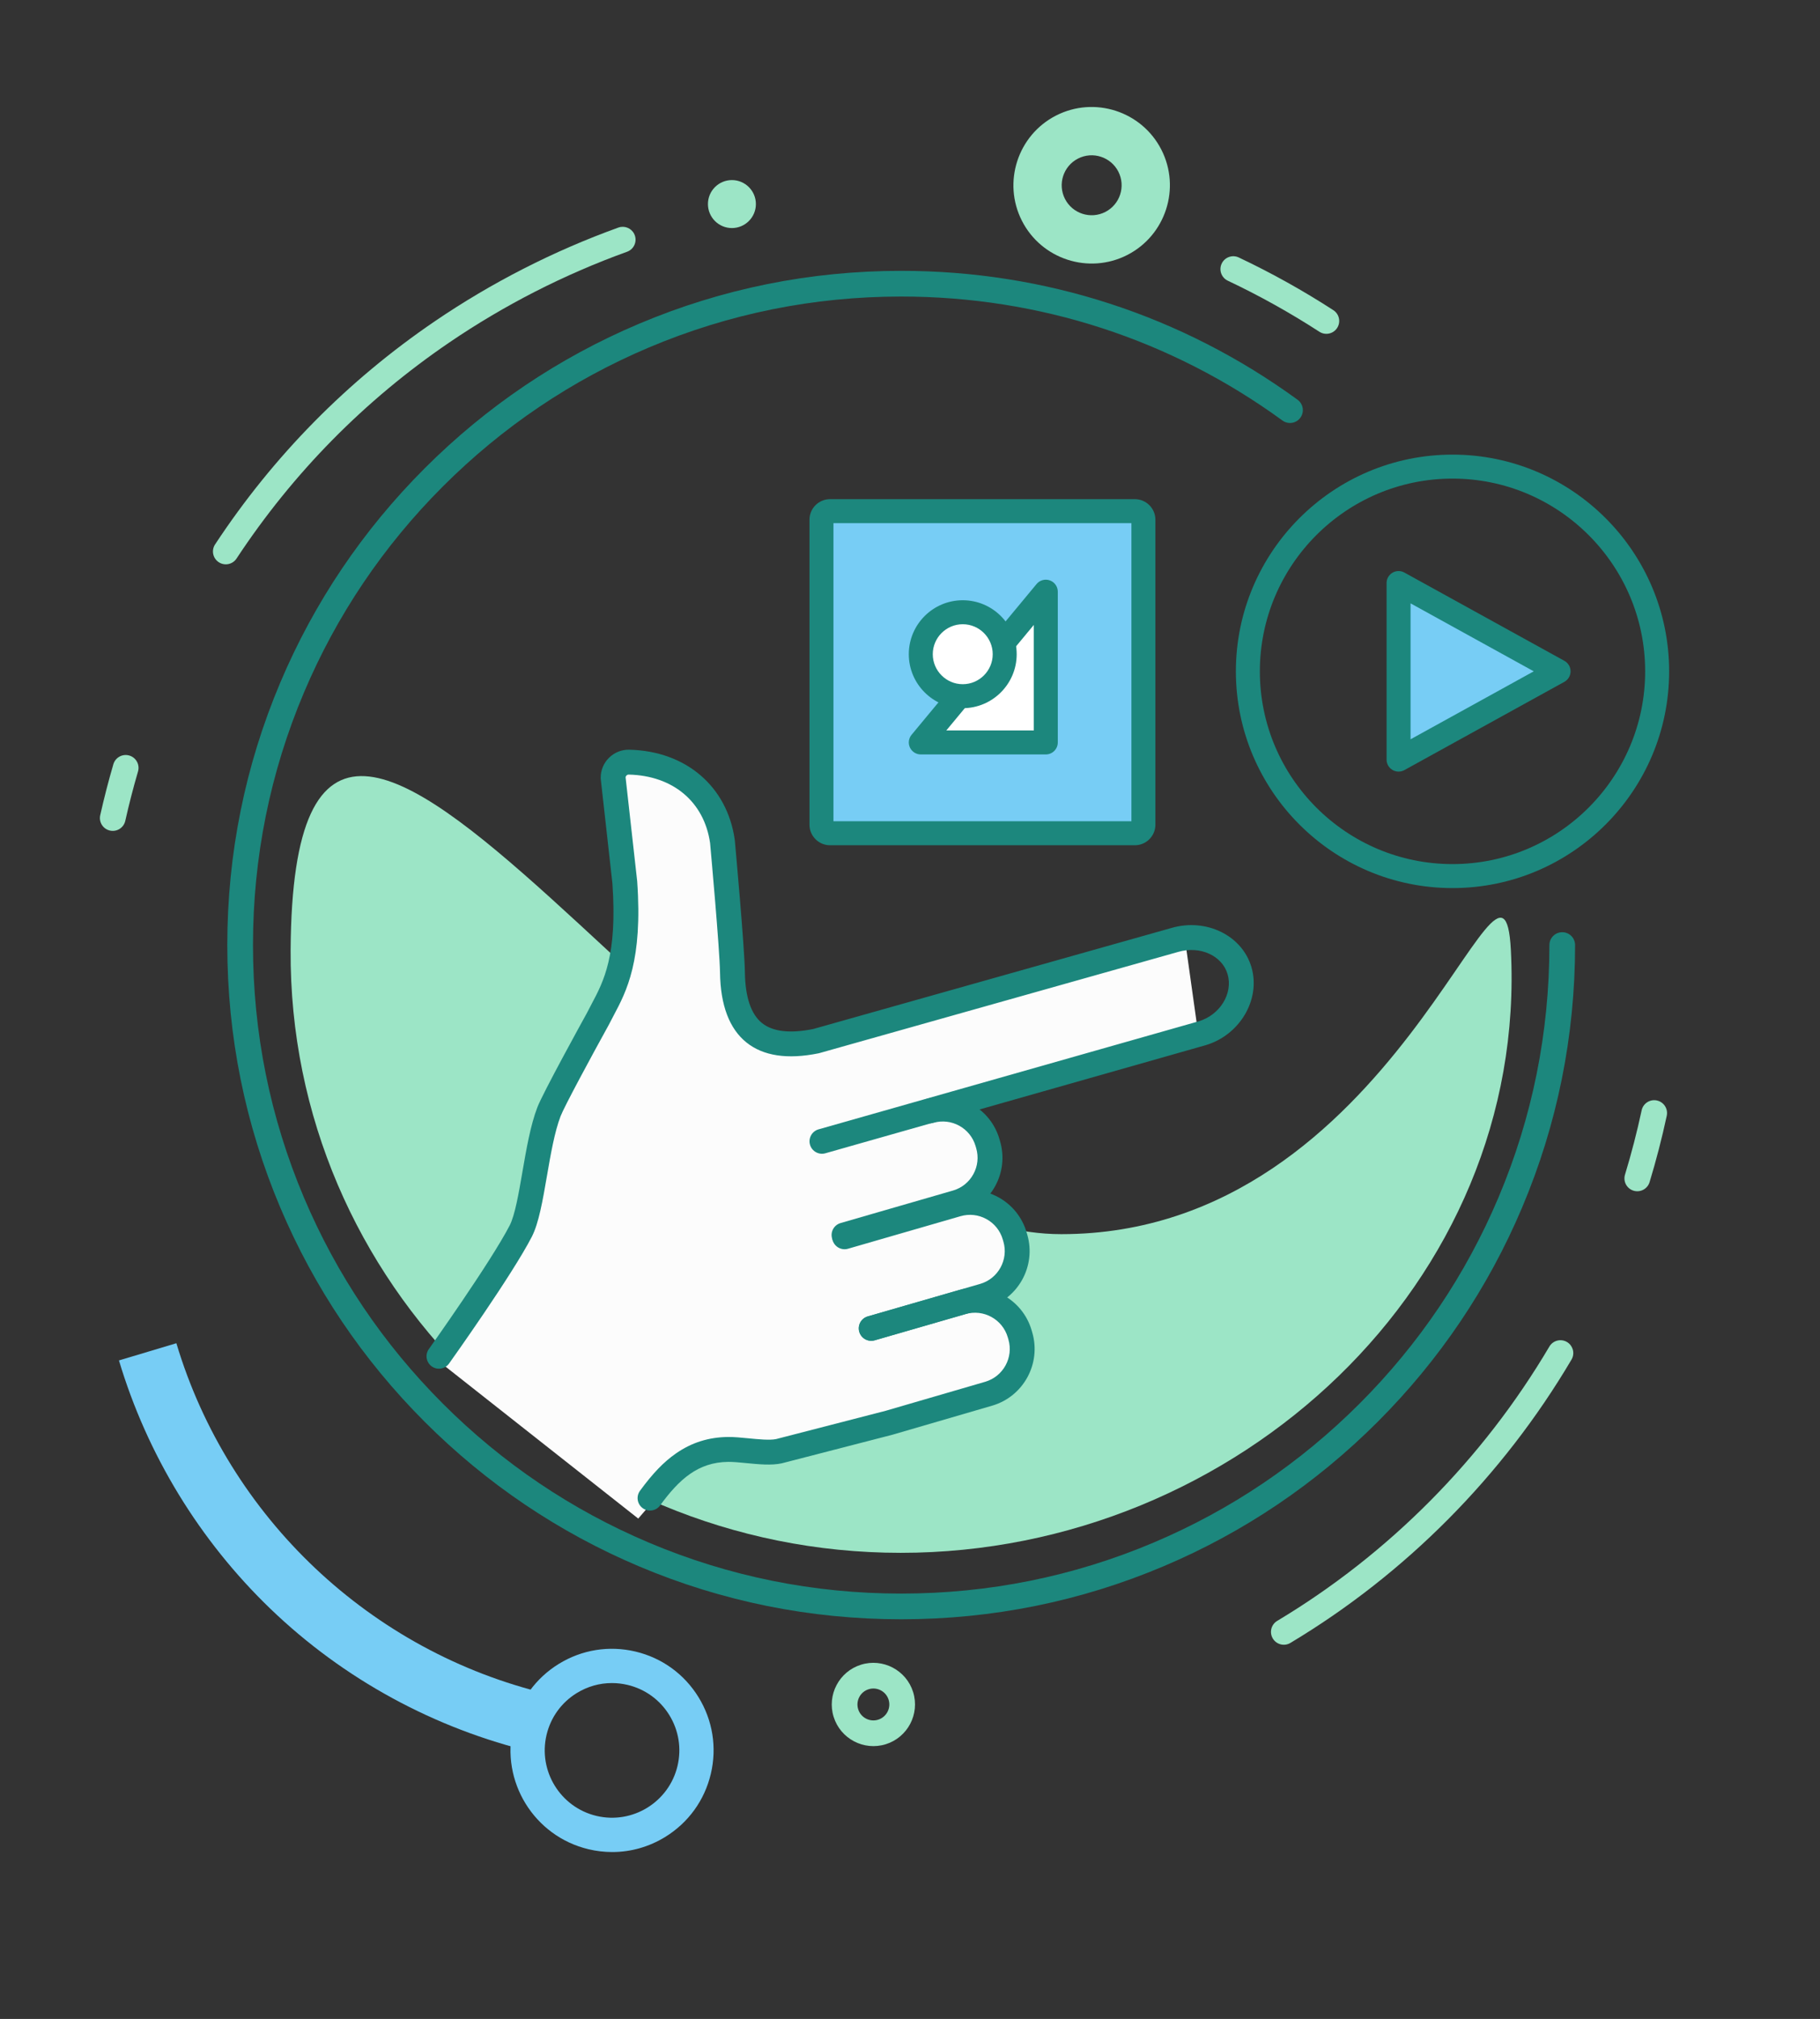 <?xml version="1.0" encoding="utf-8"?>
<!-- Generator: Adobe Illustrator 23.0.0, SVG Export Plug-In . SVG Version: 6.00 Build 0)  -->
<svg version="1.1" id="Layer_1" xmlns="http://www.w3.org/2000/svg" xmlns:xlink="http://www.w3.org/1999/xlink" x="0px" y="0px"
	 width="1062.803px" height="1178.394px" viewBox="0 0 1062.803 1178.394" enable-background="new 0 0 1062.803 1178.394"
	 xml:space="preserve">
<rect x="0" y="0" width="1062.803" height="1178.394" fill="#333333" stroke="none"/>
<rect x="477.202" y="298.572" fill="#77CDF5" width="192.549" height="185.577"/>
<polygon fill="#77CDF5" points="814.765,343.192 814.765,440.348 909.075,391.77 "/>
<polygon fill="#FFFFFF" points="607.385,352.159 537.702,431.509 609.92,431.509 "/>
<g>
	<path fill="#9CE5C6" d="M169.709,554.442c-1.187,194.349,159.513,351.906,356.283,351.906
		s366.361-157.809,356.283-351.906c-4.609-88.773-65.803,165.906-262.573,165.906S171.553,252.613,169.709,554.442z"/>
	<polygon fill="#FCFCFC" points="254.702,793.348 306.702,715.348 321.702,645.348 364.702,551.348 355.702,443.348 
		372.702,443.348 409.702,463.348 419.702,486.348 429.702,583.348 442.702,602.348 479.702,606.348 691.702,546.348 
		699.702,603.348 562.202,642.087 573.702,664.348 569.181,697.123 593.519,717.404 591.702,738.348 574.702,757.348 
		591.702,769.348 595.702,799.348 579.702,816.348 450.702,849.348 404.702,849.348 372.702,886.348 	"/>
	<path fill="#1C877D" d="M132.73,551.607c0,53.123,10.406,104.66,30.928,153.18
		c19.821,46.862,48.194,88.946,84.332,125.085c36.138,36.139,78.223,64.512,125.085,84.333
		c48.52,20.522,100.058,30.928,153.18,30.928c53.123,0,104.66-10.406,153.18-30.928
		c46.862-19.821,88.946-48.194,125.085-84.333c36.139-36.138,64.512-78.223,84.333-125.085
		c20.523-48.52,30.928-100.058,30.928-153.18c0-4.142-3.358-7.5-7.5-7.5s-7.5,3.358-7.5,7.5
		c0,51.104-10.007,100.675-29.743,147.337c-19.065,45.074-46.359,85.556-81.124,120.321
		c-34.766,34.766-75.248,62.06-120.321,81.124c-46.662,19.736-96.233,29.743-147.337,29.743
		s-100.675-10.007-147.337-29.743c-45.074-19.065-85.556-46.359-120.321-81.124
		c-34.765-34.766-62.06-75.248-81.124-120.321c-19.736-46.662-29.743-96.233-29.743-147.337
		s10.007-100.675,29.743-147.337c19.064-45.074,46.359-85.555,81.124-120.321
		c34.766-34.766,75.248-62.06,120.321-81.124c46.662-19.736,96.233-29.743,147.337-29.743
		c80.661,0,157.646,25.022,222.633,72.361c3.348,2.439,8.039,1.702,10.478-1.646c2.439-3.348,1.702-8.04-1.646-10.478
		c-67.569-49.221-147.609-75.237-231.465-75.237c-53.123,0-104.66,10.406-153.18,30.928
		c-46.862,19.821-88.946,48.194-125.085,84.333c-36.138,36.139-64.512,78.223-84.332,125.084
		C143.135,446.948,132.73,498.485,132.73,551.607z"/>
	<path fill="#9CE5C6" d="M658.263,148.837c-22.442,11.458-50.022,2.522-61.48-19.921
		c-11.458-22.443-2.522-50.023,19.92-61.48c22.443-11.458,50.023-2.522,61.481,19.921
		C689.642,109.799,680.706,137.378,658.263,148.837z M645.44,123.722c8.594-4.388,12.017-14.949,7.629-23.543
		c-4.388-8.594-14.95-12.016-23.544-7.629c-8.594,4.388-12.015,14.95-7.628,23.543S636.846,128.11,645.44,123.722z"
		/>
	<path fill="#9CE5C6" d="M517.251,1018.062c-12.797,3.987-26.452-3.18-30.439-15.977
		c-3.987-12.797,3.18-26.453,15.977-30.44c12.797-3.987,26.453,3.18,30.44,15.977
		C537.216,1000.419,530.048,1014.074,517.251,1018.062z M512.789,1003.741c4.901-1.527,7.645-6.756,6.119-11.657
		c-1.527-4.9-6.756-7.645-11.657-6.118c-4.9,1.527-7.645,6.756-6.118,11.657
		C502.659,1002.523,507.888,1005.268,512.789,1003.741z"/>
	<path fill="#9CE5C6" d="M80.077,444.77c-0.906-1.774-2.512-3.186-4.574-3.789c-3.976-1.163-8.141,1.117-9.305,5.093
		c-2.866,9.796-5.448,19.807-7.673,29.753c-0.905,4.042,1.64,8.053,5.681,8.957
		c4.043,0.905,8.053-1.639,8.957-5.681c2.156-9.634,4.657-19.33,7.433-28.818
		C81.154,448.372,80.916,446.415,80.077,444.77z"/>
	<path fill="#9CE5C6" d="M370.313,136.466c-1.692-3.315-5.626-4.931-9.219-3.637
		c-18.826,6.783-37.472,14.868-55.421,24.032c-17.859,9.118-35.26,19.423-51.72,30.627
		c-51.126,34.803-94.31,78.63-128.352,130.265c-2.28,3.458-1.326,8.109,2.134,10.39
		c3.458,2.28,8.11,1.325,10.39-2.133c32.959-49.992,74.77-92.426,124.269-126.121
		c15.943-10.853,32.799-20.834,50.1-29.668c17.388-8.878,35.45-16.71,53.685-23.279
		c3.897-1.404,5.918-5.701,4.514-9.598C370.584,137.04,370.457,136.746,370.313,136.466z"/>
	<path fill="#9CE5C6" d="M781.224,183.924c-0.579-1.134-1.455-2.135-2.599-2.877
		c-17.626-11.421-36.207-21.772-55.227-30.766c-3.744-1.771-8.215-0.171-9.986,3.574
		c-1.772,3.744-0.171,8.216,3.574,9.986c18.419,8.71,36.413,18.735,53.482,29.795
		c3.477,2.252,8.12,1.26,10.373-2.216C782.351,189.088,782.403,186.232,781.224,183.924z"/>
	<path fill="#9CE5C6" d="M973.146,647.425c-0.779-2.501-2.848-4.521-5.593-5.109c-4.05-0.868-8.037,1.712-8.905,5.762
		c-2.696,12.584-5.966,25.213-9.717,37.537c-1.206,3.963,1.027,8.153,4.99,9.359
		c3.962,1.206,8.153-1.028,9.359-4.99c3.874-12.726,7.251-25.768,10.035-38.763
		C973.596,649.915,973.517,648.616,973.146,647.425z"/>
	<path fill="#9CE5C6" d="M918.391,787.519c-0.533-1.712-1.679-3.24-3.345-4.224
		c-3.567-2.107-8.165-0.924-10.272,2.643c-38.834,65.737-93.791,121.106-158.929,160.121
		c-3.554,2.128-4.714,6.735-2.58,10.287c2.128,3.554,6.734,4.709,10.288,2.58
		c67.278-40.297,124.036-97.477,164.137-165.36C918.812,791.667,919,789.473,918.391,787.519z"/>
	<circle fill="#9CE5C6" cx="427.405" cy="119.109" r="14"/>
	<g>
		<path fill="#1C877D" d="M375.546,880.441c-0.08-0.054-0.16-0.11-0.238-0.167
			c-3.238-2.365-3.946-6.907-1.58-10.145c7.383-10.108,13.855-16.826,20.982-21.784
			c9.14-6.358,19.093-9.501,30.431-9.614c3.618-0.035,7.693,0.362,12.008,0.783
			c5.782,0.564,12.327,1.202,16.036,0.444l63.985-16.513l58.135-16.935c10.547-3.073,16.628-14.154,13.555-24.701
			l-0.363-1.25c-3.073-10.545-14.153-16.629-24.701-13.555l-53.026,15.305c-3.852,1.111-7.878-1.111-8.989-4.963
			c-1.113-3.852,1.109-7.877,4.962-8.989l53.008-15.3c18.218-5.305,37.374,5.21,42.686,23.441l0.364,1.25
			c5.313,18.233-5.201,37.391-23.435,42.704l-58.242,16.966c-0.072,0.021-0.144,0.041-0.217,0.059l-64.252,16.583
			c-0.092,0.023-0.185,0.045-0.279,0.066c-5.907,1.278-13.396,0.548-20.639-0.159
			c-3.917-0.382-7.615-0.743-10.455-0.715c-17.761,0.176-28.768,10.298-39.83,25.442
			C383.145,881.854,378.765,882.604,375.546,880.441z"/>
		<path fill="#1C877D" d="M504.705,781.357c-1.367-0.918-2.43-2.303-2.923-4.008
			c-1.113-3.853,1.107-7.878,4.958-8.992l65.653-18.983c10.534-3.068,16.614-14.149,13.542-24.697l-0.364-1.249
			c-1.488-5.109-4.877-9.338-9.543-11.893c-4.665-2.561-10.049-3.151-15.158-1.663l-65.667,18.987
			c-3.852,1.114-7.877-1.107-8.992-4.958c-1.113-3.853,1.107-7.878,4.958-8.992l65.653-18.983
			c8.819-2.569,18.126-1.549,26.192,2.878c8.061,4.424,13.925,11.729,16.498,20.562l0.364,1.249
			c5.312,18.235-5.201,37.392-23.436,42.704l-65.667,18.987C508.627,782.928,506.425,782.513,504.705,781.357z"/>
		<path fill="#1C877D" d="M488.83,726.866c-1.367-0.918-2.43-2.303-2.923-4.008c-1.114-3.853,1.106-7.878,4.958-8.992
			l65.653-18.983c5.096-1.485,9.319-4.873,11.88-9.538c2.56-4.665,3.151-10.048,1.662-15.158l-0.364-1.25
			c-3.072-10.547-14.153-16.628-24.701-13.556c-3.85,1.122-7.88-1.09-9.002-4.94
			c-1.121-3.85,1.09-7.88,4.94-9.002c8.833-2.573,18.14-1.553,26.205,2.874
			c8.068,4.427,13.925,11.729,16.498,20.562l0.364,1.249c2.574,8.833,1.553,18.14-2.873,26.205
			c-4.426,8.066-11.729,13.925-20.562,16.498l-65.667,18.988C492.752,728.437,490.551,728.022,488.83,726.866z"/>
		<path fill="#1C877D" d="M252.298,797.649c-0.058-0.039-0.114-0.078-0.171-0.118
			c-3.264-2.328-4.023-6.863-1.694-10.127c0.361-0.506,36.229-50.857,47.216-72.183
			c3.054-5.928,5.266-18.736,7.405-31.123c2.315-13.404,4.708-27.263,8.739-37.783
			c3.195-8.339,25.994-49.712,28.955-55.075c0.865-1.729,1.752-3.398,2.691-5.163
			c7.096-13.343,15.137-28.464,12.181-70.501l-6.79-60.777c-0.028-0.248-0.043-0.497-0.045-0.747
			c-0.036-4.46,1.693-8.641,4.871-11.771c3.178-3.13,7.383-4.797,11.842-4.693
			c33.008,0.765,57.175,21.408,61.569,52.588c0.017,0.118,0.03,0.236,0.041,0.353
			c0.232,2.538,5.676,62.323,5.882,76.996c0.203,14.468,3.562,24.426,9.984,29.598
			c6.256,5.025,16.305,6.211,29.875,3.49l209.18-58.974c20.357-5.932,41.371,4.346,46.784,22.925
			c5.486,18.83-6.837,39.678-26.909,45.526l-221.921,63.044c-3.857,1.097-7.872-1.142-8.969-5
			c-1.096-3.858,1.143-7.873,5-8.969l221.874-63.031c12.468-3.633,20.266-16.237,16.982-27.51
			c-3.173-10.892-16.111-16.735-28.842-13.027l-209.504,59.066c-0.173,0.049-0.347,0.09-0.522,0.126
			c-18.139,3.691-32.318,1.549-42.138-6.359c-9.95-8.013-15.13-21.708-15.396-40.704
			c-0.193-13.734-5.468-71.976-5.806-75.698c-3.464-24.033-21.649-39.327-47.502-39.926
			c-0.634-0.014-1.065,0.276-1.314,0.521c-0.217,0.214-0.47,0.565-0.529,1.071l6.75,60.413
			c0.011,0.098,0.02,0.196,0.027,0.294c3.28,46.31-6.21,64.155-13.835,78.492
			c-0.918,1.725-1.784,3.354-2.585,4.961c-0.045,0.091-0.093,0.181-0.142,0.271
			c-10.139,18.358-26.012,47.725-28.179,53.383c-3.523,9.194-5.793,22.342-7.989,35.058
			c-2.433,14.087-4.731,27.393-8.806,35.304c-11.464,22.252-46.804,71.864-48.303,73.965
			C259.967,799.045,255.548,799.832,252.298,797.649z"/>
	</g>
	<path fill="#1C877D" d="M816.703,450.364c-1.232,0-2.462-0.325-3.56-0.973c-2.132-1.259-3.44-3.551-3.44-6.027
		V340.305c0-2.477,1.309-4.769,3.44-6.027c2.133-1.259,4.771-1.3,6.94-0.102l93.442,51.529
		c2.233,1.231,3.62,3.58,3.62,6.13s-1.387,4.898-3.62,6.13l-93.442,51.529
		C819.03,450.074,817.866,450.364,816.703,450.364z M823.703,352.159v79.35l71.946-39.675L823.703,352.159z"/>
	<path fill="#1C877D" d="M848.203,518.348c-69.752,0-126.5-56.748-126.5-126.5s56.748-126.5,126.5-126.5
		s126.5,56.748,126.5,126.5S917.955,518.348,848.203,518.348z M848.203,279.348c-62.033,0-112.5,50.468-112.5,112.5
		s50.467,112.5,112.5,112.5s112.5-50.468,112.5-112.5S910.235,279.348,848.203,279.348z"/>
	<g>
		<path fill="#1C877D" d="M662.703,493.348h-178c-6.617,0-12-5.383-12-12v-178c0-6.617,5.383-12,12-12h178
			c6.617,0,12,5.383,12,12v178C674.703,487.965,669.319,493.348,662.703,493.348z M486.703,479.348h174v-174h-174V479.348z"
			/>
		<path fill="#1C877D" d="M610.703,440.348h-73c-2.713,0-5.182-1.568-6.336-4.023c-1.153-2.456-0.784-5.357,0.948-7.445
			l73-88c1.883-2.272,4.988-3.119,7.763-2.116c2.775,1.002,4.625,3.635,4.625,6.585v88
			C617.703,437.214,614.569,440.348,610.703,440.348z M552.605,426.348h51.098v-61.598L552.605,426.348z"/>
		<g>
			<circle fill="#FFFFFF" cx="562.202" cy="381.848" r="24.5"/>
			<path fill="#1C877D" d="M562.203,413.348c-17.369,0-31.5-14.131-31.5-31.5s14.131-31.5,31.5-31.5s31.5,14.131,31.5,31.5
				S579.572,413.348,562.203,413.348z M562.203,364.348c-9.649,0-17.5,7.851-17.5,17.5s7.851,17.5,17.5,17.5
				s17.5-7.851,17.5-17.5S571.852,364.348,562.203,364.348z"/>
		</g>
	</g>
	<path fill="#77CDF5" d="M357.509,1080.986c-4.596,0-9.223-0.537-13.808-1.626
		c-31.812-7.554-51.548-39.58-43.996-71.391c3.659-15.411,13.1-28.474,26.584-36.783
		c13.483-8.31,29.395-10.872,44.807-7.212c15.41,3.658,28.473,13.1,36.783,26.583
		c8.31,13.484,10.871,29.396,7.212,44.808v-0.001c-3.659,15.411-13.1,28.474-26.584,36.783
		C379.036,1077.985,368.363,1080.986,357.509,1080.986z M357.324,982.356c-7.193,0-14.265,1.988-20.542,5.857
		c-8.936,5.507-15.193,14.164-17.618,24.377c-5.005,21.081,8.075,42.306,29.157,47.312
		c21.085,5.004,42.306-8.074,47.311-29.156v-0.001c2.425-10.212,0.728-20.758-4.779-29.693
		s-14.164-15.192-24.377-17.617C363.438,982.712,360.37,982.356,357.324,982.356z"/>
	<path fill="#77CDF5" d="M311.647,1022.764c-57.901-13.747-111.056-42.704-153.719-83.741
		c-41.401-39.823-71.992-89.958-88.463-144.982l33.53-10.037c30.461,101.76,113.511,180.199,216.737,204.708
		L311.647,1022.764z"/>
</g>
</svg>
